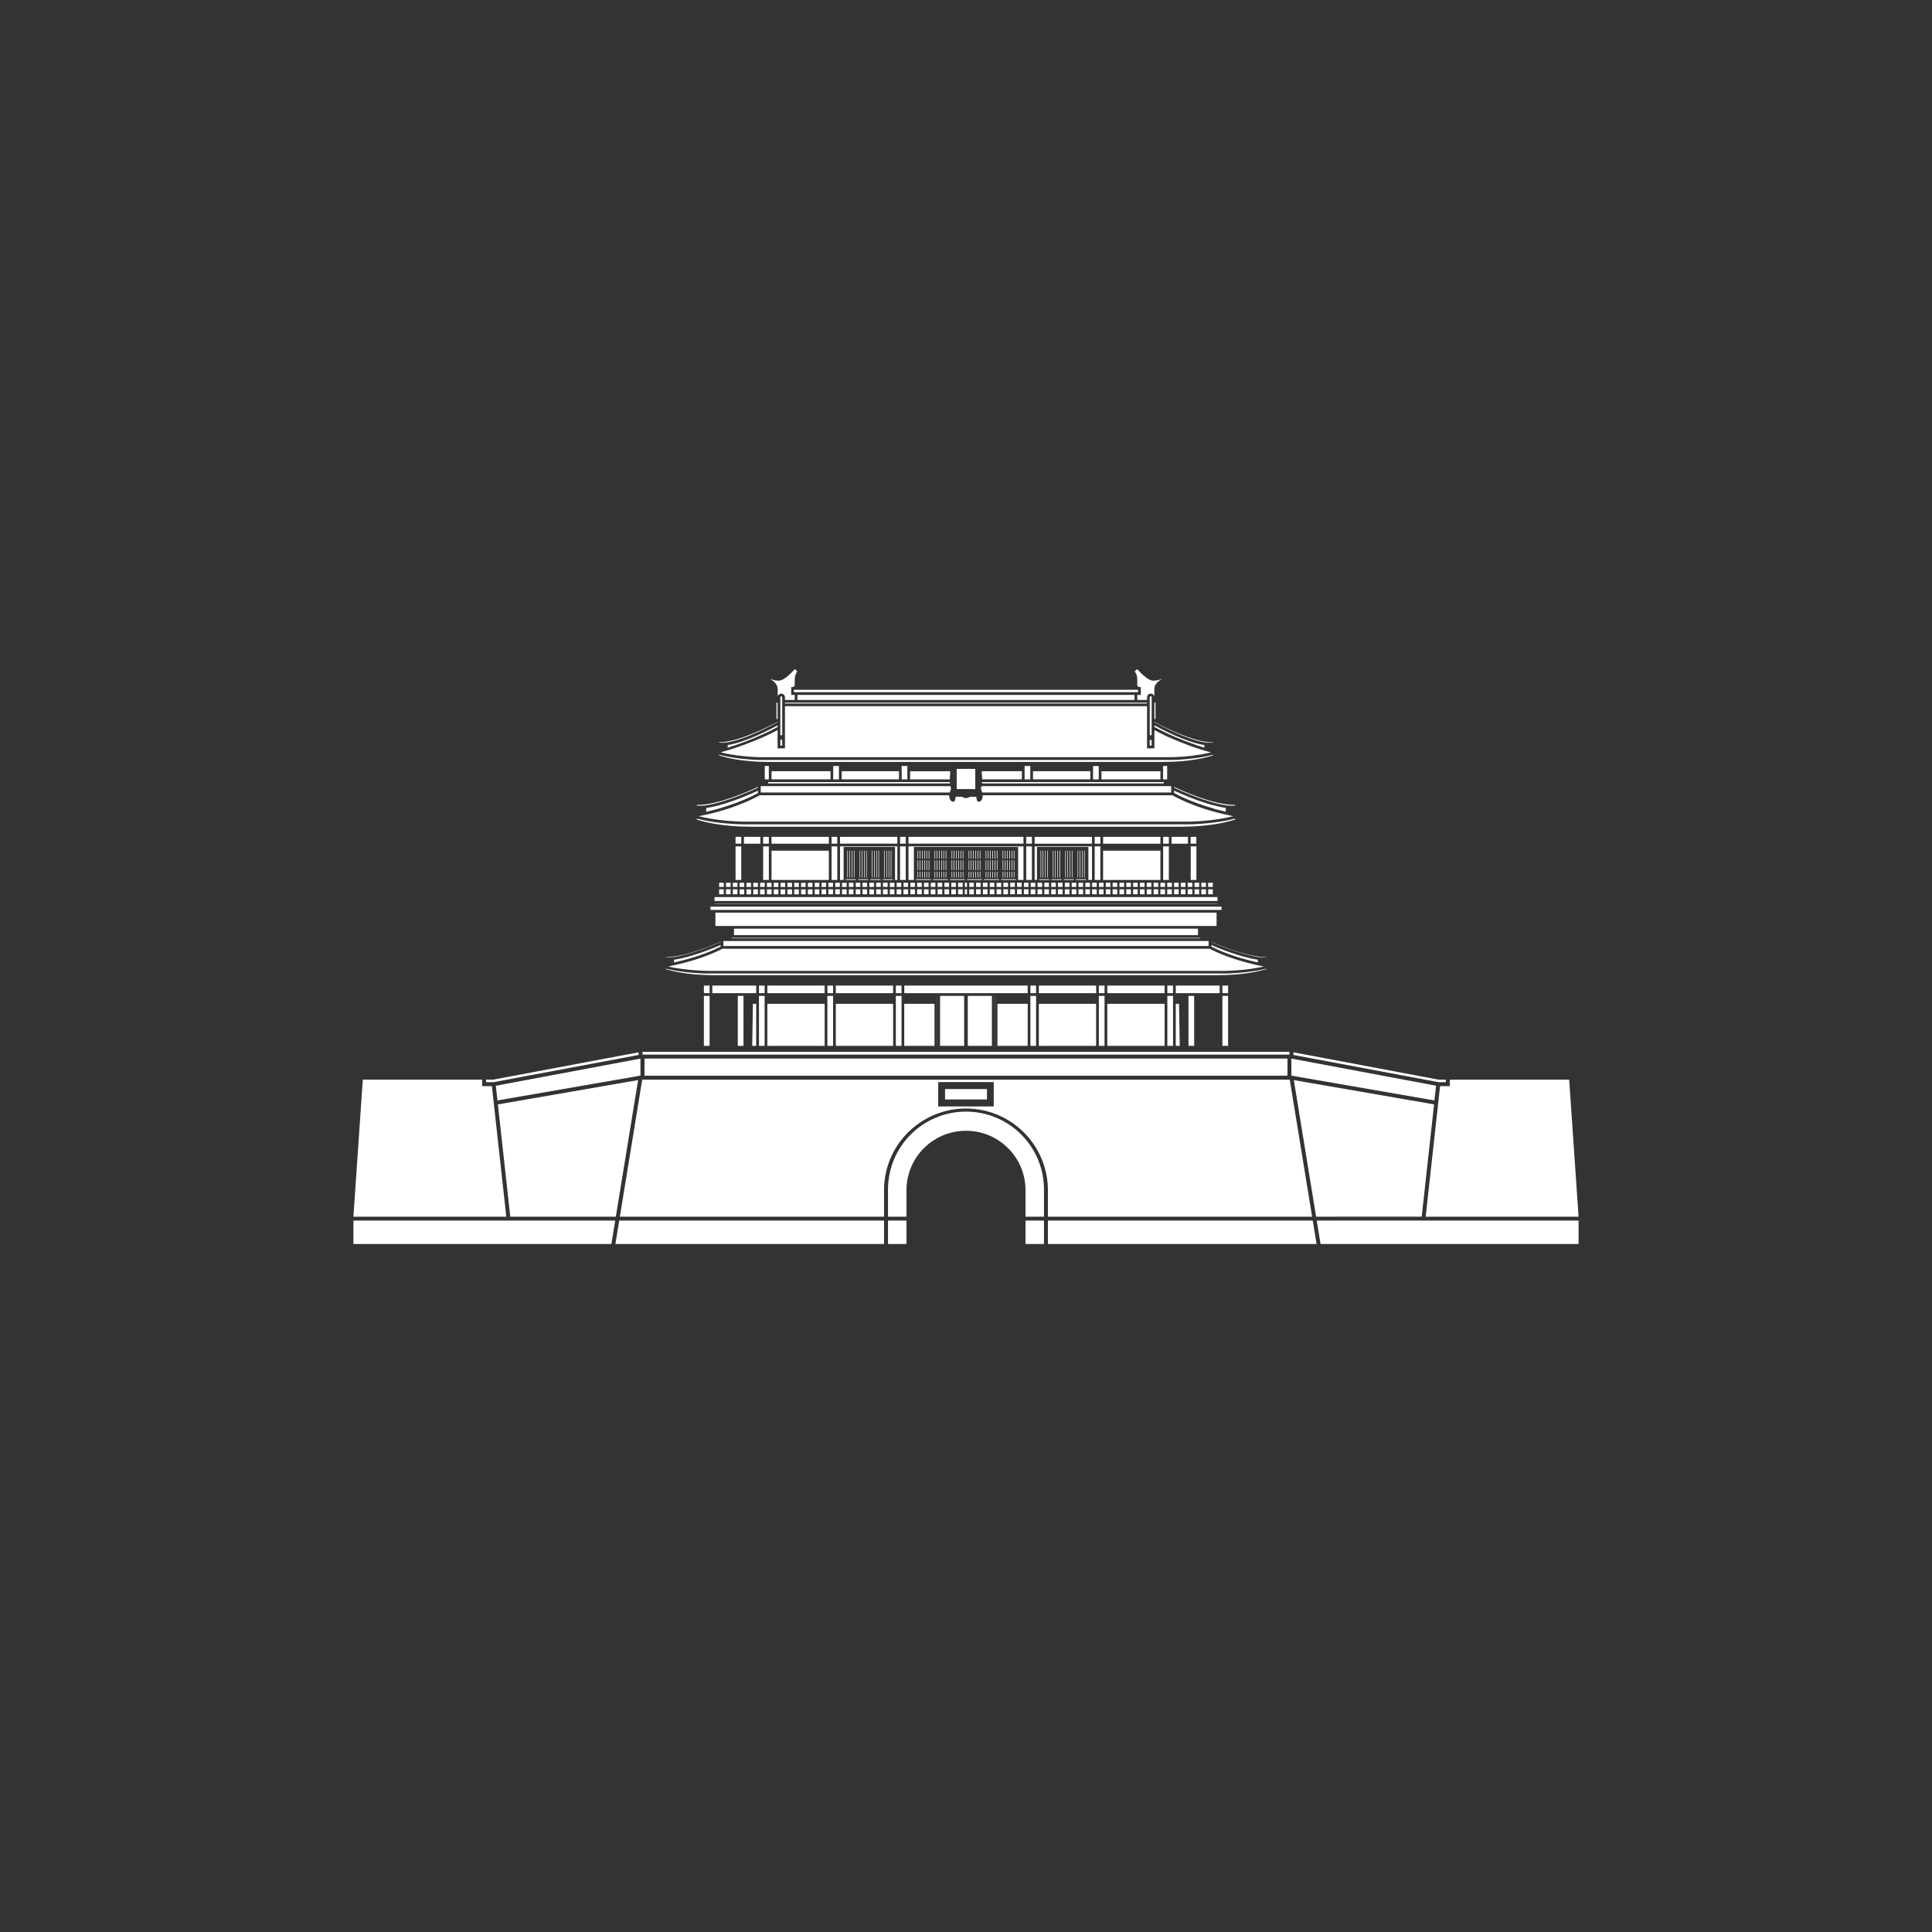 <svg width="410" height="410" viewBox="0 0 410 410" fill="none" xmlns="http://www.w3.org/2000/svg">
<rect x="0" y="0" width="410" height="410" fill="#333333" stroke="none"/>
<path d="M212.79 182.56H212.913V184.641H212.79V182.56ZM209.302 180.53H209.177V182.215H209.302V180.53ZM210.118 184.641H210.242V182.56H210.118V184.641ZM209.177 184.641H209.302V182.56H209.177V184.641ZM209.648 184.641H209.772V182.56H209.648V184.641ZM209.772 180.53H209.648V182.215H209.772V180.53ZM209.648 186.243H209.772V184.988H209.648V186.243ZM208.583 189.784H209.566V188.722H208.583V189.784ZM213.907 187.335H212.925V188.22H213.907V187.335ZM212.925 189.784H213.907V188.722H212.925V189.784ZM211.009 187.335H210.045V188.22H211.026L211.009 187.335ZM209.561 187.335H208.578V188.22H209.561V187.335ZM211.997 186.588H208.84V186.74H211.997V186.588ZM210.045 189.786H211.026V188.723H210.045V189.786ZM211.662 180.53H211.539V182.215H211.662V180.53ZM211.539 184.641H211.662V182.56H211.539V184.641ZM211.539 186.243H211.662V184.988H211.539V186.243ZM212.475 188.722H211.493V189.784H212.475V188.722ZM212.475 187.342H211.493V188.228H212.475V187.342ZM211.069 186.248H211.191V184.993H211.069V186.248ZM210.714 180.535H210.59V182.221H210.714V180.535ZM210.59 184.646H210.714V182.56H210.59V184.646ZM210.244 180.535H210.12V182.221H210.244V180.535ZM211.184 180.535H211.062V182.221H211.184V180.535ZM210.12 186.248H210.244V184.993H210.12V186.248ZM210.59 186.248H210.714V184.993H210.59V186.248ZM211.062 184.646H211.184V182.56H211.062V184.646ZM209.179 186.248H209.303V184.993H209.179V186.248ZM178.695 189.789H179.677V188.727H178.695V189.789ZM179.677 187.341H178.695V188.226H179.677V187.341ZM179.819 180.533V186.243H179.932V180.53L179.819 180.533ZM180.74 180.533V186.243H180.853V180.53L180.74 180.533ZM181.641 186.592H179.489V186.744H181.639L181.641 186.592ZM180.278 180.533V186.243H180.394V180.53L180.278 180.533ZM181.12 187.337H180.136V188.222H181.12V187.337ZM183.034 189.786H184.017V188.723H183.034V189.786ZM184.017 187.337H183.034V188.222H184.017V187.337ZM186.914 187.337H185.932V188.222H186.914V187.337ZM180.136 189.786H181.12V188.723H180.136V189.786ZM181.201 180.53V186.243H181.315V180.53H181.201ZM184.253 186.588H182.103V186.74H184.252L184.253 186.588ZM192.793 177.586V179.034H217.202V177.586H192.793ZM216.813 187.323H215.83V188.208H216.813V187.323ZM215.603 186.574H212.453V186.726H215.603V186.574ZM215.83 189.771H216.813V188.709H215.83V189.771ZM214.382 189.771H215.369V188.709H214.387L214.382 189.771ZM215.369 187.337H214.387V188.222H215.369V187.337ZM186.924 188.716H185.943V189.778H186.924V188.716ZM182.578 187.337H181.597V188.222H182.578V187.337ZM182.578 188.716H181.597V189.778H182.578V188.716ZM182.435 180.53V186.243H182.539V180.53H182.435ZM183.817 180.53V186.243H183.93V180.53H183.817ZM182.894 180.53V186.243H183.009V180.53H182.894ZM183.356 180.53V186.243H183.471V180.53H183.356ZM192.798 186.74H193.936V179.737H216.064V186.74H217.202V179.618H192.793L192.798 186.74ZM207.452 186.243H207.577V184.988H207.452V186.243ZM207.923 184.641H208.047V182.56H207.916L207.923 184.641ZM207.568 180.53H207.444V182.215H207.568V180.53ZM207.444 184.641H207.568V182.56H207.444V184.641ZM208.038 180.53H207.916V182.215H208.04L208.038 180.53ZM207.916 186.243H208.04V184.988H207.916V186.243ZM206.496 186.243H206.618V184.988H206.496V186.243ZM206.618 180.53H206.496V182.215H206.618V180.53ZM205.211 187.337H204.76V188.222H205.211V187.337ZM206.496 184.641H206.618V182.56H206.496V184.641ZM206.966 186.243H207.09V184.988H206.966V186.243ZM207.09 180.53H206.966V182.215H207.09V180.53ZM206.966 184.641H207.09V182.56H206.966V184.641ZM204.76 189.786H205.211V188.723H204.76V189.786ZM202.537 180.53H202.413V182.215H202.537V180.53ZM202.413 184.641H202.537V182.56H202.413V184.641ZM206.026 186.243H206.148V184.988H206.026V186.243ZM202.077 180.53H201.953V182.215H202.077V180.53ZM202.894 184.641H203.018V182.56H202.894V184.641ZM202.423 186.243H202.548V184.988H202.423V186.243ZM201.953 186.243H202.077V184.988H201.953V186.243ZM203.323 189.784H204.304V188.722H203.323V189.784ZM204.766 186.586H201.616V186.739H204.766V186.586ZM204.304 187.335H203.323V188.22H204.304V187.335ZM202.856 187.335H201.882V188.22H202.865L202.856 187.335ZM201.953 184.639H202.077V182.56H201.953V184.639ZM201.882 189.786H202.865V188.723H201.882V189.786ZM213.864 180.53H213.74V182.215H213.864V180.53ZM214.334 180.53H214.21V182.215H214.334V180.53ZM214.21 184.641H214.334V182.56H214.21V184.641ZM214.21 186.243H214.334V184.988H214.21V186.243ZM214.68 184.641H214.805V182.56H214.68V184.641ZM213.74 186.243H213.864V184.988H213.74V186.243ZM214.805 180.53H214.68V182.215H214.805V180.53ZM213.385 180.53H213.262V182.215H213.385V180.53ZM213.262 184.641H213.385V182.56H213.262V184.641ZM212.792 186.243H212.915V184.988H212.792V186.243ZM214.673 186.243H214.797V184.988H214.673V186.243ZM213.254 186.243H213.376V184.988H213.254V186.243ZM212.899 180.53H212.776V182.215H212.899V180.53ZM213.717 184.641H213.841V182.56H213.717V184.641ZM206.673 187.337H205.692V188.222H206.673V187.337ZM205.566 184.641H205.69V182.56H205.566V184.641ZM205.692 189.786H206.673V188.723H205.692V189.786ZM215.143 184.641H215.268V182.56H215.143V184.641ZM203.018 180.53H202.894V182.215H203.018V180.53ZM205.564 186.243H205.689V184.988H205.564V186.243ZM206.159 180.53H206.036V182.215H206.159V180.53ZM205.689 180.53H205.564V182.215H205.689V180.53ZM208.379 186.588H205.229V186.74H208.379V186.588ZM215.266 180.53H215.142V182.215H215.266V180.53ZM215.142 186.243H215.266V184.988H215.142V186.243ZM207.138 189.784H208.12V188.722H207.138V189.784ZM208.12 187.335H207.138V188.22H208.12V187.335ZM206.036 184.639H206.159V182.56H206.036V184.639ZM161.436 168.174H201.564C201.591 168.087 201.621 167.997 201.65 167.915C201.76 167.591 201.863 167.287 201.783 167.085C201.751 167.004 201.725 166.92 201.705 166.836H161.436V168.174ZM162.297 165.394H163.157V162.562H162.297V165.394ZM201.643 163.672H193.139V165.394H201.559C201.555 165.125 201.571 164.856 201.609 164.589C201.644 164.282 201.655 163.973 201.643 163.665V163.672ZM258.36 190.37H151.635V191.202H258.36V190.37ZM151.635 191.836H258.36V191.777H151.635V191.836ZM191.352 162.562V165.394H192.56V162.562H191.352ZM147.875 173.915C149.312 174.395 153.163 175.443 159.424 175.443H250.566C256.826 175.443 260.681 174.395 262.115 173.915V173.707L260.931 173.995L260.125 174.16L259.896 174.204L259.829 174.216L259.517 174.271L259.462 174.282L259.19 174.328L257.959 174.505L257.16 174.604L256.931 174.631L255.854 174.739L255.606 174.76L255.391 174.778L255.133 174.797L253.913 174.875L253.652 174.889L253.391 174.902L253.096 174.914L252.855 174.923H252.575L252.305 174.932H252.019H251.741H251.386H251.167H250.573H159.427H158.834H158.614H158.259H157.979H157.695L157.422 174.923H157.145L156.905 174.914L156.607 174.902L156.343 174.889L156.087 174.875L155.353 174.833L155.088 174.813L154.866 174.797L154.609 174.778L154.394 174.76L154.146 174.753L153.067 174.645L152.84 174.618L151.873 174.496L151.672 174.468L151.149 174.39L150.943 174.358L150.81 174.337L150.533 174.289L150.483 174.28L150.171 174.225L150.105 174.213L149.873 174.169L148.29 173.816L147.871 173.707L147.875 173.915ZM163.019 166.255H201.607C201.596 166.165 201.589 166.069 201.582 165.97H163.019V166.255ZM186.424 180.537V186.243H186.537V180.53L186.424 180.537ZM208.212 167.082C208.13 167.282 208.233 167.586 208.343 167.91C208.373 167.997 208.404 168.087 208.43 168.172H248.553V166.83H208.29C208.27 166.914 208.244 166.996 208.212 167.076V167.082ZM178.61 163.665V165.387H190.775V163.665H178.61ZM163.736 163.665V165.387H176.247V163.665H163.736ZM176.823 162.562V165.394H178.032V162.562H176.823ZM163.729 179.041H175.893V177.586H163.729V179.041ZM175.796 189.786H176.779V188.723H175.796V189.786ZM175.796 188.222H176.779V187.337H175.796V188.222ZM208.386 164.582C208.423 164.849 208.439 165.118 208.434 165.387H216.856V163.665H208.352C208.34 163.971 208.351 164.277 208.386 164.582ZM176.479 186.74H177.686V179.618H176.479V186.74ZM175.329 187.337H174.348V188.222H175.329V187.337ZM163.729 186.74H175.893V180.53H163.729V186.74ZM152.609 189.786H153.591V188.723H152.609V189.786ZM176.472 179.041H177.679V177.586H176.472V179.041ZM155.046 187.337H154.064V188.222H155.046V187.337ZM153.598 187.337H152.616V188.222H153.598V187.337ZM154.064 189.786H155.046V188.723H154.064V189.786ZM178.227 187.337H177.246V188.222H178.227V187.337ZM177.246 189.786H178.227V188.723H177.246V189.786ZM241.514 146.384H168.481V146.886H241.514V146.384ZM154.943 158.506L155.012 158.483L155.314 158.385L155.383 158.362L155.701 158.256L155.768 158.233L156.102 158.12L156.164 158.098L156.519 157.976L156.575 157.957L156.941 157.826L156.989 157.81L157.374 157.67L157.406 157.658L157.793 157.514L157.828 157.502L158.228 157.351L158.277 157.332L158.671 157.181L158.735 157.157L159.127 157.003L159.193 156.976L159.587 156.818L159.658 156.79L160.052 156.627L160.123 156.599L160.52 156.433L160.589 156.402L160.991 156.225L161.056 156.197L161.463 156.02L161.519 155.993L161.933 155.816L161.981 155.793L162.403 155.6L162.433 155.586L162.868 155.381L163.312 155.167L163.331 155.156L163.75 154.949L163.787 154.929L164.19 154.724L164.234 154.699C164.366 154.632 164.495 154.563 164.625 154.494L164.675 154.467L165.029 154.278V153.924C163.61 154.705 158.259 157.523 154.426 158.114V158.677L154.604 158.623L154.664 158.603L154.943 158.506ZM164.779 152.649L164.903 152.582L165.017 152.52V149.115H164.779V152.649ZM153.005 159.674L153.999 159.904L154.203 159.945H154.238L154.494 159.996L154.567 160.011L154.762 160.046L156.11 160.265L157.553 160.443L158.352 160.52L158.575 160.54L158.772 160.556L159.003 160.574L160.109 160.644L160.366 160.657L160.581 160.667L160.82 160.678H161.065L161.303 160.687H161.566H161.814H162.077H162.387H162.602H163.134H246.853H247.386H247.609H247.913H248.184H248.424H248.67L248.922 160.678H249.169L249.409 160.667L249.623 160.657L249.881 160.644L250.985 160.574L251.217 160.556L251.416 160.54L251.636 160.52L252.99 160.381L254.951 160.094L255.627 159.968L255.889 159.915L256.984 159.665L256.773 159.61L256.516 159.541H256.496L256.236 159.469L256.209 159.46L255.934 159.38L255.902 159.371L255.614 159.285L255.579 159.274L255.274 159.18L255.242 159.17L254.915 159.067H254.892L254.537 158.954H254.521C254.276 158.874 254.024 158.789 253.762 158.7L253.371 158.564L253.341 158.553L252.96 158.419L252.924 158.407L252.536 158.267L252.488 158.249L252.101 158.107L252.049 158.088L251.67 157.934L251.616 157.913L251.215 157.757L251.167 157.737L250.754 157.58L250.718 157.566L250.287 157.389H250.271C249.975 157.27 249.675 157.146 249.373 157.02L249.35 157.01L248.921 156.833L248.875 156.813L248.459 156.636L248.401 156.611L247.993 156.434L247.93 156.406L247.528 156.229L247.462 156.199L247.061 155.986L246.999 155.958L246.601 155.762L246.546 155.735L246.14 155.535L246.112 155.521L245.686 155.305L245.668 155.296C245.529 155.225 245.391 155.152 245.256 155.08L245.235 155.069L244.979 154.933V156.703L245.222 156.824L244.979 156.771V158.803H243.42V156.772L243.184 156.824L243.42 156.705V149.866H166.58V156.705L166.816 156.824L166.58 156.772V158.803H165.019V156.772L164.781 156.824L165.019 156.705V154.935L164.762 155.073H164.746C164.609 155.145 164.47 155.218 164.33 155.289L164.314 155.298L163.896 155.51L163.86 155.528L163.448 155.73L163.4 155.754L162.992 155.949L162.937 155.976L162.531 156.165L162.471 156.193L162.062 156.379L162.009 156.402L161.59 156.59L161.542 156.61L161.117 156.787L161.081 156.801L160.643 156.988H160.63C160.323 157.118 160.018 157.242 159.716 157.364L159.269 157.541H159.246L158.82 157.707L158.785 157.72C158.648 157.774 158.51 157.826 158.373 157.877L158.332 157.895L157.928 158.045L157.889 158.06L157.489 158.206L157.454 158.219L157.06 158.362L157.03 158.373L156.636 158.513C156.228 158.654 155.832 158.789 155.454 158.913L155.099 159.03H155.083L154.749 159.136H154.735L154.412 159.237H154.386C154.286 159.269 154.187 159.297 154.093 159.325L154.063 159.334L153.786 159.416H153.761L153.498 159.49H153.482L153.232 159.559L153.005 159.674ZM149.688 172.913L149.399 172.979L149.355 172.982L149.09 173.041L148.735 173.117L148.515 173.163L148.285 173.211L149.516 173.494L150.684 173.715L152.084 173.928L153.289 174.075L154.164 174.16L154.41 174.181L154.625 174.199L154.877 174.218L155.587 174.268L155.828 174.282L156.093 174.298L156.309 174.308L156.611 174.323L156.852 174.333L157.145 174.344L157.379 174.353L157.693 174.362H157.97H158.256H158.602H158.834H251.16H251.391H251.746H252.032H252.308L252.622 174.353L252.857 174.344L253.151 174.333L253.389 174.323L253.691 174.308L253.909 174.298L254.154 174.284L254.413 174.268L254.656 174.252L254.903 174.236L255.155 174.216L255.378 174.199L255.593 174.181L255.838 174.16L256.913 174.052L257.13 174.027L258.461 173.85L260.069 173.577L261.719 173.209L261.213 173.103L260.968 173.05L260.917 173.039L260.649 172.981L260.601 172.97L260.312 172.903H260.267L259.957 172.83L259.918 172.82L259.584 172.74H259.554L259.199 172.65H259.183C258.926 172.586 258.66 172.517 258.383 172.442L257.962 172.329H257.952L257.533 172.212L257.552 172.099L257.52 172.211H257.51L257.087 172.088H257.057L256.631 171.963L256.596 171.952L256.166 171.821L256.124 171.807C255.982 171.763 255.838 171.718 255.692 171.671L255.645 171.656L255.21 171.513L255.16 171.497L254.722 171.348L254.67 171.331L254.227 171.177L254.177 171.159L253.728 170.996L253.678 170.978L253.226 170.801L253.18 170.784L252.724 170.607L252.679 170.589C252.525 170.529 252.372 170.467 252.218 170.403L252.179 170.387C252.024 170.323 251.868 170.258 251.714 170.19L251.682 170.176L251.208 169.969L251.237 169.856L251.189 169.96C251.029 169.89 250.867 169.815 250.708 169.741C250.367 169.583 250.039 169.424 249.726 169.265C249.561 169.181 249.407 169.102 249.253 169.018L249.228 169.006L248.784 168.765H208.546C208.546 168.79 208.546 168.815 208.546 168.84C208.546 169.654 208.123 170.141 207.713 170.141C207.358 170.141 207.289 169.75 207.232 169.404C207.222 169.341 207.193 169.18 207.167 169.084C206.933 169.098 206.608 169.084 206.318 169.084C206.178 169.084 206.056 169.084 205.964 169.084C205.86 169.097 205.76 169.131 205.669 169.183C205.464 169.301 205.232 169.364 204.996 169.364C204.759 169.364 204.527 169.301 204.322 169.183C204.231 169.131 204.13 169.097 204.026 169.084C203.933 169.084 203.811 169.084 203.671 169.084C203.376 169.084 203.052 169.1 202.815 169.084C202.789 169.18 202.762 169.342 202.752 169.406C202.693 169.75 202.629 170.141 202.269 170.141C201.861 170.141 201.438 169.654 201.438 168.84C201.438 168.815 201.438 168.79 201.438 168.765H161.223C161.07 168.85 160.925 168.928 160.778 169.006L160.755 169.018C160.6 169.102 160.444 169.181 160.288 169.261C159.967 169.424 159.638 169.583 159.308 169.737C159.14 169.815 158.978 169.89 158.818 169.96L158.797 169.969C158.641 170.04 158.483 170.109 158.325 170.176L158.293 170.19C158.139 170.258 157.983 170.321 157.828 170.387L157.787 170.403C157.635 170.467 157.48 170.529 157.328 170.589L157.282 170.607C157.131 170.667 156.978 170.727 156.827 170.784L156.779 170.803L156.329 170.98L156.277 171C156.128 171.054 155.979 171.109 155.832 171.161L155.779 171.18C155.632 171.233 155.485 171.285 155.337 171.334L155.284 171.354L154.847 171.501L154.796 171.518L154.363 171.66L154.313 171.676L153.883 171.81L153.839 171.825C153.697 171.869 153.555 171.913 153.413 171.954L153.372 171.968L152.952 172.092L152.916 172.103L152.499 172.221L152.473 172.23L152.057 172.345H152.041L151.628 172.457L151.214 172.565L150.826 172.664H150.806L150.451 172.752H150.421L150.088 172.832L150.047 172.843L149.738 172.913H149.688ZM165.596 158.219H166V157.157C166 157.103 165.979 157.052 165.941 157.014C165.903 156.976 165.852 156.955 165.798 156.955C165.744 156.955 165.693 156.976 165.655 157.014C165.617 157.052 165.596 157.103 165.596 157.157V158.219ZM165.798 156.013C165.829 156.011 165.859 156.011 165.89 156.013H165.91L165.979 156.025H166V147.973C166 147.92 165.979 147.868 165.941 147.83C165.903 147.792 165.852 147.77 165.798 147.77C165.744 147.771 165.693 147.792 165.654 147.83C165.617 147.868 165.596 147.92 165.596 147.973V156.048H165.631H165.658C165.703 156.034 165.75 156.025 165.798 156.02V156.013ZM146.002 203.51L146.847 203.264L147.069 203.195L147.28 203.131L147.506 203.06L147.719 202.991L147.949 202.917L148.16 202.848L148.396 202.768L148.608 202.695L148.785 202.632L149.051 202.538L149.246 202.467L149.5 202.373L149.718 202.292L149.951 202.203L150.201 202.104L150.402 202.026L150.797 201.863L150.849 201.842C150.998 201.781 151.147 201.717 151.296 201.651L151.433 201.591L151.74 201.453L151.917 201.368L152.171 201.249L152.288 201.192L152.395 201.141L152.606 201.037L152.732 200.973L152.785 200.945L152.923 200.874V200.546C151.624 201.113 146.783 203.136 143.041 203.659V204.252L144.593 203.883L146.002 203.51ZM188.447 259.025V263.995H192.367V259.025H188.447ZM217.628 259.025V263.995H221.548V259.025H217.628ZM279.431 259.025L280.242 263.993H335V259.025H279.431ZM141.793 205.103L142.904 205.337L143.988 205.514L144.226 205.549L144.292 205.56L144.611 205.606L144.94 205.649L145.042 205.663L145.28 205.691L146.553 205.826L147.795 205.923L148.233 205.951L148.482 205.965L148.686 205.976L148.941 205.987L149.151 205.997L149.39 206.006L150.622 206.038H150.941H259.054C259.16 206.038 259.266 206.038 259.371 206.038H259.575H259.875L260.606 206.015L260.842 206.006L261.053 205.996L261.309 205.985L261.511 205.974L261.76 205.96L262.812 205.888L263.039 205.87L263.992 205.781L264.212 205.757L264.359 205.741L264.581 205.716L264.714 205.7L264.952 205.67L265.055 205.657L265.378 205.615L265.703 205.569L265.763 205.56L266.005 205.523L267.424 205.273L268.203 205.105L266.981 204.852L266.737 204.799L266.652 204.779L266.317 204.701L265.95 204.616L265.873 204.597L265.579 204.526L265.458 204.496L265.199 204.431L264.232 204.176L263.989 204.108L263.811 204.059L263.57 203.99L263.392 203.935L263.149 203.864L262.958 203.806L262.713 203.731L262.519 203.671L262.271 203.593L262.074 203.529L261.825 203.45L261.623 203.382L261.375 203.297L261.172 203.228L260.92 203.14L260.716 203.067L260.463 202.975L260.26 202.901L260.01 202.805L259.804 202.727L259.566 202.634L259.492 202.603L259.346 202.547L259.112 202.449L259.029 202.416L258.892 202.359L258.654 202.256L258.438 202.164L258.175 202.048L257.989 201.963C257.863 201.906 257.739 201.847 257.613 201.785L257.542 201.754L257.103 201.538L257.018 201.495L256.905 201.437L256.713 201.338H153.294C153.227 201.373 153.159 201.408 153.09 201.442L152.987 201.495L152.904 201.538L152.464 201.754L152.405 201.78L152.017 201.957L151.859 202.028L151.568 202.157L151.371 202.242L151.113 202.352L150.9 202.441L150.659 202.54L150.45 202.623L150.201 202.72L150.006 202.795L149.743 202.894L149.553 202.965L149.287 203.062L149.092 203.131C149.005 203.161 148.915 203.193 148.831 203.221L148.638 203.289L148.379 203.377L148.187 203.441L147.93 203.524L147.74 203.584L147.484 203.666L147.296 203.724L147.042 203.8L146.865 203.855L146.611 203.929L146.434 203.981L146.184 204.052L146.006 204.099L145.749 204.17L145.593 204.213L145.346 204.28L145.188 204.321L144.922 204.39L144.796 204.422L144.514 204.492L144.412 204.519L144.086 204.597L144.043 204.608L143.334 204.772L143.264 204.788L143.005 204.845L141.793 205.103ZM240.765 147.464H169.23V148.538H240.765V147.464ZM153.278 171.364L153.694 171.237L153.743 171.221L154.151 171.092L154.213 171.072L154.622 170.938L154.689 170.916L155.097 170.778L155.172 170.752C155.308 170.706 155.444 170.658 155.582 170.608L155.656 170.582L156.068 170.433L156.144 170.405L156.561 170.249L156.63 170.222L157.055 170.056L157.118 170.031L157.55 169.854L157.603 169.831L158.045 169.654L158.086 169.636L158.538 169.44L158.559 169.429L159.008 169.226L159.035 169.213L159.479 169.003L159.523 168.981L159.951 168.771L160.002 168.733L160.417 168.519L160.478 168.487L160.861 168.28V167.793C160.236 168.082 158.909 168.679 157.312 169.307C155.301 170.093 152.387 171.102 149.873 171.469V172.274L149.974 172.249H150.011L150.336 172.172L150.379 172.161L150.716 172.078L150.76 172.065L151.115 171.977L151.159 171.964L151.525 171.869L151.564 171.858C151.69 171.825 151.818 171.791 151.947 171.754H151.981L152.382 171.642H152.402L152.819 171.522H152.829L153.252 171.396L153.278 171.364ZM255.581 158.111C251.748 157.52 246.404 154.699 244.976 153.919V154.273C246.954 155.335 248.997 156.275 251.091 157.088L251.325 157.18C252.922 157.799 254.408 158.309 255.584 158.672L255.581 158.111ZM219.22 163.665V165.387H231.384V163.665H219.22ZM217.434 162.562V165.394H218.641V162.562H217.434ZM257.623 171.63L258.03 171.743H258.058L258.445 171.848L258.48 171.858L258.851 171.956H258.888L259.243 172.048L259.286 172.058L259.627 172.141L259.664 172.152L259.99 172.23H260.03L260.129 172.255V171.449C257.614 171.083 254.702 170.074 252.69 169.288C251.082 168.659 249.76 168.062 249.141 167.774V168.261L249.524 168.468L249.584 168.5C249.721 168.572 249.861 168.643 250 168.714L250.053 168.741C250.195 168.813 250.339 168.884 250.482 168.953L250.523 168.974L250.97 169.185L250.993 169.196C251.146 169.266 251.297 169.335 251.449 169.403L251.418 169.516L251.465 169.41C251.618 169.479 251.771 169.544 251.923 169.61L251.959 169.626L252.402 169.803L252.454 169.824C252.599 169.884 252.743 169.943 252.889 170.001L252.949 170.026L253.377 170.192L253.442 170.217L253.865 170.376L253.932 170.401L254.351 170.553L254.422 170.578L254.835 170.723L254.905 170.746L255.316 170.886L255.382 170.908L255.794 171.042L255.849 171.06L256.264 171.191L256.308 171.205L256.729 171.334H256.75L257.183 171.462L257.614 171.587L257.597 171.701L257.623 171.63ZM208.388 166.255H246.976V165.97H208.413C208.405 166.062 208.397 166.156 208.388 166.255ZM231.963 162.569V165.401H233.17V162.569H231.963ZM233.748 163.672V165.394H246.259V163.672H233.748ZM166.579 149.291H243.418V149.114H166.579V149.291ZM174.348 189.786H175.329V188.723H174.348V189.786ZM152.595 160.304C153.917 160.743 157.441 161.696 163.141 161.696H246.853C252.555 161.696 256.081 160.743 257.4 160.304V160.163L256.335 160.421L255.039 160.674L254.796 160.715L254.741 160.724L254.431 160.774L253.971 160.843L253.767 160.871L252.498 161.025L252.101 161.066L251.879 161.087L251.689 161.105L251.462 161.124L250.378 161.202L250.126 161.218L249.914 161.23L249.654 161.243L249.437 161.253L249.171 161.264H248.947H248.708H248.445H248.165H247.929H247.62H247.4H162.598H162.378H162.069H161.833H161.553H161.29H161.051H160.833L160.561 161.253L160.345 161.243L160.084 161.23L158.969 161.158L158.733 161.14L158.538 161.124L158.309 161.105L156.946 160.963L155.566 160.767L155.257 160.717L155.193 160.706L154.957 160.667L153.34 160.342L152.593 160.165L152.595 160.304ZM243.986 158.226H244.392V157.164C244.387 157.113 244.364 157.066 244.326 157.032C244.289 156.998 244.24 156.979 244.189 156.979C244.138 156.979 244.089 156.998 244.051 157.032C244.014 157.066 243.99 157.113 243.986 157.164V158.226ZM247.691 162.562H246.83V165.394H247.691V162.562ZM244.252 156.025H244.27H244.301L244.378 156.038H244.399V147.973C244.402 147.945 244.398 147.917 244.389 147.89C244.38 147.863 244.366 147.838 244.347 147.817C244.328 147.796 244.304 147.78 244.278 147.768C244.252 147.757 244.224 147.751 244.196 147.751C244.168 147.751 244.139 147.757 244.113 147.768C244.087 147.78 244.064 147.796 244.045 147.817C244.026 147.838 244.011 147.863 244.002 147.89C243.993 147.917 243.99 147.945 243.993 147.973V156.047C244.059 156.029 244.127 156.02 244.195 156.02C244.214 156.02 244.233 156.022 244.252 156.025ZM206.968 167.459V163.169H203.027V167.459H206.968ZM192.214 179.618H191.006V186.74H192.214V179.618ZM190.283 188.222H191.267V187.337H190.283V188.222ZM192.715 187.337H191.733V188.222H192.715V187.337ZM191.006 179.041H192.214V177.586H191.006V179.041ZM188.369 187.337H187.386V188.222H188.369V187.337ZM190.283 189.786H191.267V188.723H190.283V189.786ZM178.264 186.74H179.027V179.737H189.939V186.74H190.429V179.618H178.264V186.74ZM155.514 188.222H156.496V187.337H155.514V188.222ZM155.514 189.786H156.496V188.723H155.514V189.786ZM156.098 186.74H157.307V179.618H156.098V186.74ZM187.386 189.786H188.369V188.723H187.386V189.786ZM192.709 188.723H191.728V189.786H192.709V188.723ZM178.264 177.586V179.034H190.429V177.586H178.264ZM188.573 180.53V186.243H188.688V180.53H188.573ZM186.864 186.588H184.715V186.74H186.866L186.864 186.588ZM173.879 187.337H172.896V188.222H173.879V187.337ZM185.469 187.337H184.491V188.222H185.473L185.469 187.337ZM185.04 180.53V186.243H185.153V180.53H185.04ZM185.501 180.53V186.243H185.615V180.53H185.501ZM185.961 180.53V186.243H186.076V180.53H185.961ZM189.034 180.53V186.243H189.149V180.53H189.034ZM156.098 179.041H157.307V177.586H156.098V179.041ZM188.115 180.53V186.243H188.228V180.53H188.115ZM187.654 180.53V186.243H187.767V180.53H187.654ZM189.815 188.716H188.834V189.778H189.815V188.716ZM189.476 186.592H187.331V186.744H189.478L189.476 186.592ZM189.815 187.341H188.834V188.226H189.815V187.341ZM184.491 189.789H185.473V188.727H184.491V189.789ZM167.1 189.789H168.082V188.727H167.1V189.789ZM166.634 187.341H165.651V188.226H166.634V187.341ZM168.082 187.341H167.1V188.226H168.082V187.341ZM165.651 189.789H166.634V188.727H165.651V189.789ZM168.548 189.789H169.53V188.727H168.548V189.789ZM164.203 189.789H165.184V188.727H164.203V189.789ZM165.184 187.341H164.203V188.226H165.184V187.341ZM172.428 187.341H171.446V188.226H172.424L172.428 187.341ZM172.894 189.789H173.878V188.727H172.894V189.789ZM156.959 189.789H157.94V188.727H156.959V189.789ZM170.978 187.341H169.997V188.226H170.978V187.341ZM169.997 189.789H170.978V188.727H169.997V189.789ZM169.528 187.341H168.547V188.226H169.528V187.341ZM171.445 189.789H172.424V188.727H171.443L171.445 189.789ZM159.855 189.789H160.836V188.727H159.86L159.855 189.789ZM162.753 188.226H163.734V187.341H162.753V188.226ZM160.836 187.341H159.86V188.226H160.841L160.836 187.341ZM159.388 187.341H158.405V188.226H159.388V187.341ZM156.957 188.226H157.938V187.341H156.957V188.226ZM158.405 189.789H159.388V188.727H158.405V189.789ZM157.873 179.044H161.361V177.586H157.883L157.873 179.044ZM161.298 189.789H162.279V188.727H161.298V189.789ZM161.954 179.041H163.161V177.586H161.954V179.041ZM162.762 189.786H163.743V188.723H162.762V189.786ZM161.312 188.222H162.293V187.337H161.312V188.222ZM161.954 186.74H163.161V179.618H161.954V186.74ZM213.928 243.658C215.104 244.825 216.037 246.213 216.672 247.742C217.307 249.272 217.632 250.911 217.628 252.567V258.197H221.548V252.583C221.571 250.4 221.159 248.234 220.338 246.211C219.516 244.188 218.301 242.347 216.761 240.796C215.222 239.244 213.39 238.013 211.371 237.172C209.352 236.332 207.185 235.899 204.997 235.899C202.809 235.899 200.643 236.332 198.624 237.172C196.605 238.013 194.772 239.244 193.233 240.796C191.694 242.347 190.479 244.188 189.657 246.211C188.835 248.234 188.424 250.4 188.447 252.583V258.197H192.367V252.567C192.368 249.297 193.642 246.157 195.92 243.807C198.198 241.457 201.303 240.083 204.578 239.974H205.417C208.621 240.073 211.666 241.391 213.928 243.658ZM254.942 189.786H255.925V188.723H254.942V189.786ZM255.925 187.337H254.942V188.222H255.925V187.337ZM231.762 188.222H232.744V187.337H231.762V188.222ZM231.762 189.786H232.744V188.723H231.762V189.786ZM257.373 187.337H256.392V188.222H257.373V187.337ZM256.392 189.786H257.373V188.723H256.392V189.786ZM232.309 179.041H233.516V177.586H232.309V179.041ZM234.666 189.786H235.647V188.723H234.666V189.786ZM233.216 188.222H234.197V187.337H233.216V188.222ZM235.647 187.337H234.666V188.222H235.647V187.337ZM232.309 186.74H233.516V179.618H232.309V186.74ZM233.216 189.786H234.197V188.723H233.216V189.786ZM259.226 192.406H150.774V193.094H259.233L259.226 192.406ZM248.933 209.156H247.726V210.765H248.933V209.156ZM258.172 193.672H151.82V196.504H258.175L258.172 193.672ZM258.83 209.156H249.515V210.765H258.833L258.83 209.156ZM249.512 221.947H250.358L250.209 213.028H249.512V221.947ZM236.114 189.786H237.095V188.723H236.114V189.786ZM248.937 221.947V211.34H247.73V221.947H248.937ZM260.619 221.947V211.34H259.412V221.947H260.619ZM253.421 221.947V211.34H252.213V221.947H253.421ZM155.275 199.13H254.72V199.022H155.275V199.13ZM257.249 200.973L257.375 201.037L257.595 201.145L257.7 201.196L257.81 201.249L258.046 201.359L258.248 201.453L258.562 201.593L258.692 201.651C258.838 201.717 258.987 201.781 259.139 201.842L259.174 201.858L259.586 202.026L259.776 202.101L260.037 202.203L260.278 202.295L260.487 202.375L260.738 202.467L260.936 202.538L261.203 202.632L261.38 202.695L261.589 202.768L261.827 202.848L262.037 202.917L262.269 202.993L262.47 203.057L262.707 203.131L263.14 203.264L263.348 203.326L264.993 203.783L266.934 204.252V203.659C263.194 203.136 258.353 201.113 257.052 200.546V200.874L257.19 200.945L257.249 200.973ZM155.757 197.078V198.446H254.232V197.078H155.757ZM260.62 209.156H259.414V210.765H260.62V209.156ZM141.254 205.567V205.659C142.56 206.066 146.034 206.95 151.669 206.95H258.321C263.953 206.95 267.43 206.065 268.734 205.659V205.558L267.685 205.799L266.688 205.987L266.406 206.033L266.138 206.077H266.111L265.8 206.123L265.717 206.135L265.481 206.169L263.896 206.357L263.504 206.394L263.282 206.415L262.244 206.495L262.006 206.509L260.871 206.569L260.629 206.578L260.388 206.587H260.131H259.891H259.613H259.38H259.059H258.857H151.129H150.936H150.606H150.373H150.096H149.852H149.6L149.356 206.578L149.115 206.569L148.902 206.559L148.645 206.546L147.115 206.449L145.545 206.298L144.185 206.121L143.878 206.075L143.818 206.066L143.584 206.029L141.79 205.675L141.254 205.567ZM153.512 200.762H256.482V199.7H153.512V200.762ZM250.601 189.786H251.583V188.723H250.601V189.786ZM246.837 186.74H248.044V179.618H246.837V186.74ZM246.255 188.222H247.237V187.337H246.255V188.222ZM234.094 186.74H246.259V180.53H234.094V186.74ZM234.094 179.041H246.259V177.586H234.094V179.041ZM247.703 189.786H248.685V188.723H247.703V189.786ZM246.255 189.786H247.237V188.723H246.255V189.786ZM246.837 179.041H248.044V177.586H246.837V179.041ZM251.583 187.337H250.601V188.222H251.583V187.337ZM234.987 221.947H247.151V213.028H234.987V221.947ZM248.623 179.041H252.103V177.586H248.623V179.041ZM249.155 189.786H250.136V188.723H249.155V189.786ZM247.705 188.222H248.686V187.337H247.705V188.222ZM250.136 187.337H249.155V188.222H250.136V187.337ZM244.341 187.337H243.359V188.222H244.341V187.337ZM241.443 187.337H240.461V188.222H241.443V187.337ZM239.995 187.337H239.013V188.222H239.995V187.337ZM245.79 187.337H244.807V188.222H245.79V187.337ZM239.013 189.786H239.995V188.723H239.013V189.786ZM238.547 187.337H237.563V188.222H238.547V187.337ZM237.563 189.786H238.547V188.723H237.563V189.786ZM240.461 189.786H241.443V188.723H240.461V189.786ZM252.051 189.786H253.034V188.723H252.049L252.051 189.786ZM244.807 189.786H245.79V188.723H244.807V189.786ZM243.359 189.786H244.341V188.723H243.359V189.786ZM241.911 189.786H242.892V188.723H241.911V189.786ZM242.892 187.337H241.911V188.222H242.892V187.337ZM237.097 187.337H236.114V188.222H237.095L237.097 187.337ZM105.569 233.531L135.559 228.329V228.273H135.914V224.654L105.225 230.411L105.569 233.531ZM274.059 228.273H274.414V228.329L304.405 233.531L304.759 230.404L274.049 224.647L274.059 228.273ZM301.707 258.193L304.334 234.368L274.57 229.211L279.298 258.197L301.707 258.193ZM200.556 231.118V233.32H209.449V231.121L200.556 231.118ZM202.894 186.243H203.018V184.988H202.894V186.243ZM192.7 240.315C191.081 241.923 189.797 243.834 188.922 245.94C188.048 248.046 187.601 250.303 187.607 252.583V258.197H131.545L136.288 229.117H273.706L278.45 258.197H222.385V252.583C222.385 249.152 221.364 245.798 219.453 242.946C217.543 240.093 214.827 237.87 211.65 236.557C208.473 235.244 204.977 234.9 201.604 235.569C198.231 236.238 195.133 237.89 192.7 240.315ZM199.103 234.806H210.892V229.636H199.103V234.806ZM142.734 203.115L142.874 203.101C146.799 202.58 152.063 200.304 152.934 199.914V199.861C152.224 200.174 150.693 200.828 148.881 201.454C145.703 202.564 143.135 203.113 141.25 203.09V203.138C141.744 203.175 142.241 203.167 142.734 203.115ZM222.385 259.025V263.995H279.395L278.586 259.025H222.385ZM273.644 223.802V223.224H136.351V223.802H273.644ZM149.374 221.947H150.581V211.34H149.374V221.947ZM103.152 229.654H104.728L135.513 223.882V223.316L104.653 229.117H103.152V229.654ZM136.773 224.647V228.28H273.22V224.647H136.773ZM249.135 166.995V167.161C250.071 167.602 255.932 170.307 260.315 170.92L260.445 170.932C261 170.999 261.561 171.011 262.118 170.968V170.814C260.037 170.849 257.187 170.201 253.654 168.891C251.62 168.137 249.913 167.361 249.135 166.995ZM165.038 146.199V147.793C165.073 147.655 165.144 147.528 165.244 147.426C165.354 147.318 165.493 147.244 165.644 147.214C165.796 147.184 165.953 147.2 166.095 147.258C166.238 147.317 166.36 147.417 166.446 147.545C166.532 147.673 166.578 147.823 166.579 147.977V148.542H168.651V147.464H167.904V145.806H168.192C168.313 145.806 168.43 145.758 168.516 145.673C168.602 145.587 168.651 145.471 168.651 145.35V144.56C168.651 143.928 168.651 143.273 169.194 142.467L168.662 142C168.06 142.676 166.391 144.445 165.306 144.445C164.698 144.455 164.094 144.341 163.532 144.109L163.502 144.142C164.05 144.452 165.038 145.157 165.038 146.199ZM241.345 145.35C241.345 145.41 241.358 145.47 241.381 145.526C241.405 145.582 241.439 145.632 241.482 145.675C241.525 145.717 241.577 145.751 241.633 145.773C241.689 145.796 241.749 145.807 241.81 145.806H242.099V147.464H241.35V148.538H243.423V147.973C243.423 147.82 243.469 147.669 243.554 147.541C243.64 147.413 243.762 147.314 243.904 147.255C244.046 147.196 244.203 147.18 244.354 147.209C244.506 147.239 244.645 147.313 244.754 147.421C244.857 147.523 244.929 147.652 244.963 147.793V146.199C244.963 145.157 245.952 144.452 246.498 144.142L246.468 144.109C245.906 144.341 245.302 144.455 244.694 144.445C243.609 144.445 241.94 142.675 241.342 142L240.809 142.467C241.352 143.273 241.352 143.926 241.352 144.558L241.345 145.35ZM245.796 153.609L244.978 153.177V153.26C245.89 153.768 251.758 156.978 255.781 157.555L255.893 157.567C256.17 157.597 256.425 157.613 256.677 157.62C256.876 157.62 257.064 157.62 257.238 157.62C257.302 157.62 257.357 157.62 257.403 157.608V157.512H257.158H257.038H256.921H256.777L256.628 157.5L256.514 157.489L256.385 157.477L256.207 157.456L256.113 157.443L255.982 157.426L255.76 157.39H255.708L255.563 157.366L255.318 157.319L255.126 157.281L254.883 157.229L254.667 157.18L254.441 157.125L254.15 157.05L254.094 157.036L253.989 157.008C250.951 156.183 247.618 154.581 245.799 153.644L245.796 153.609ZM245.217 149.115H244.978V152.52L245.052 152.559L245.217 152.649V149.115ZM149.546 170.934L149.708 170.916C154.077 170.3 159.926 167.6 160.859 167.161V166.995C160.08 167.361 158.375 168.137 156.339 168.893C152.806 170.203 149.96 170.851 147.875 170.815V170.969C148.432 171.013 148.992 171.001 149.546 170.934ZM234.987 209.156V210.765H247.151V209.156H234.987ZM131.408 259.025L130.597 263.995H187.607V259.025H131.408ZM75 259.025V264H129.749L130.558 259.025H75ZM274.482 223.316V223.882L305.267 229.654H306.841V229.123H305.302L274.482 223.316ZM257.059 199.865V199.918C257.932 200.304 263.204 202.584 267.13 203.104L267.259 203.117C267.752 203.172 268.248 203.183 268.743 203.149V203.101C266.858 203.126 264.294 202.57 261.112 201.465C259.298 200.829 257.767 200.176 257.059 199.865ZM150.584 209.156H149.376V210.765H150.584V209.156ZM302.552 258.197H334.996L333.004 229.117H307.68V230.491H305.604L302.552 258.197ZM107.445 258.197H75L76.993 229.117H102.312V230.491H104.387L107.445 258.197ZM153.065 157.624H153.168C153.478 157.621 153.787 157.602 154.095 157.567L154.233 157.553C158.252 156.972 164.107 153.768 165.017 153.26V153.177L164.201 153.609C162.248 154.627 160.233 155.521 158.167 156.286H158.144C157.99 156.342 157.837 156.395 157.683 156.448L157.518 156.517L157.239 156.61C156.107 156.997 154.939 157.275 153.754 157.44H153.74L153.433 157.472L153.33 157.482L153.083 157.498H152.932H152.728H152.584V157.594C152.648 157.594 152.726 157.605 152.822 157.608L153.065 157.624ZM211.094 221.947V211.34H211.076V221.947H211.094ZM210.498 221.947V211.34H205.378V221.947H210.498ZM218.095 221.947V213.028H211.672V221.947H218.095ZM204.608 221.947V211.34H199.495V221.947H204.608ZM198.911 221.947V211.34H198.894V221.947H198.911ZM218.087 209.156H191.898V210.765H218.095L218.087 209.156ZM218.666 221.947H219.873V211.34H218.666V221.947ZM233.193 221.947H234.401V211.34H233.193V221.947ZM191.891 221.947H198.315V213.028H191.891V221.947ZM234.401 209.156H233.194V210.765H234.401V209.156ZM232.616 209.156H220.458V210.765H232.623L232.616 209.156ZM220.451 221.947H232.616V213.028H220.458L220.451 221.947ZM219.873 209.156H218.666V210.765H219.873V209.156ZM157.78 221.947V211.34H156.572V221.947H157.78ZM162.265 209.156H161.067V210.765H162.274L162.265 209.156ZM162.841 221.947H175.006V213.028H162.841V221.947ZM162.263 221.947V211.34H161.067V221.947H162.263ZM175.006 209.156H162.841V210.765H175.006V209.156ZM160.478 213.028H159.78L159.631 221.947H160.478V213.028ZM160.478 209.156H151.159V210.765H160.479L160.478 209.156ZM189.535 221.947V213.028H177.372V221.947H189.535ZM190.111 221.947H191.32V211.34H190.111V221.947ZM189.535 209.156H177.372V210.765H189.536L189.535 209.156ZM191.32 209.156H190.111V210.765H191.32V209.156ZM175.583 209.156V210.765H176.791V209.156H175.583ZM175.583 221.947H176.791V211.34H175.583V221.947ZM130.686 258.197L135.422 229.211L105.661 234.372L108.286 258.197H130.686ZM198.51 187.337H197.527V188.222H198.51V187.337ZM196.14 184.641H196.264V182.56H196.14V184.641ZM197.08 186.243H197.204V184.988H197.08V186.243ZM198.34 184.641H198.464V182.56H198.333L198.34 184.641ZM197.204 180.53H197.08V182.215H197.204V180.53ZM198.464 180.53H198.333V182.215H198.457L198.464 180.53ZM196.264 180.53H196.14V182.215H196.264V180.53ZM196.61 184.641H196.734V182.56H196.61V184.641ZM196.14 186.243H196.264V184.988H196.14V186.243ZM198.34 186.243H198.464V184.988H198.333L198.34 186.243ZM197.08 184.641H197.204V182.56H197.08V184.641ZM196.725 180.53H196.601V182.215H196.725V180.53ZM196.601 186.243H196.725V184.988H196.601V186.243ZM198.502 188.722H197.518V189.784H198.51L198.502 188.722ZM200.214 184.65H200.338V182.56H200.214V184.65ZM200.338 180.539H200.214V182.224H200.338V180.539ZM199.753 186.243H199.875V184.988H199.753V186.243ZM200.223 186.243H200.347V184.988H200.223V186.243ZM200.693 184.641H200.817V182.56H200.693V184.641ZM198.81 184.641H198.935V182.56H198.81V184.641ZM199.875 180.53H199.753V182.215H199.875V180.53ZM198.81 186.243H198.935V184.988H198.81V186.243ZM199.753 184.641H199.875V182.56H199.753V184.641ZM199.282 184.641H199.398V182.56H199.275L199.282 184.641ZM198.927 180.53H198.803V182.215H198.927V180.53ZM199.398 180.53H199.275V182.215H199.398V180.53ZM199.275 186.243H199.398V184.988H199.275V186.243ZM200.817 180.53H200.693V182.215H200.817V180.53ZM199.958 187.337H198.977V188.222H199.958V187.337ZM204.306 186.243H204.429V184.988H204.306V186.243ZM204.306 184.641H204.429V182.56H204.306V184.641ZM204.429 180.53H204.306V182.215H204.429V180.53ZM201.154 186.588H198.003V186.74H201.154V186.588ZM198.977 189.786H199.958V188.723H198.977V189.786ZM203.958 180.53H203.834V182.215H203.958V180.53ZM203.834 186.243H203.958V184.988H203.834V186.243ZM203.479 180.53H203.355V182.215H203.479V180.53ZM203.355 184.641H203.479V182.56H203.355V184.641ZM203.355 186.243H203.479V184.988H203.355V186.243ZM197.052 187.337H196.079V188.222H197.061L197.052 187.337ZM203.834 184.641H203.958V182.56H203.834V184.641ZM195.671 184.641H195.795V182.56H195.671V184.641ZM252.049 188.222H253.032V187.337H252.049V188.222ZM195.199 184.641H195.323V182.56H195.199V184.641ZM195.199 186.243H195.323V184.988H195.199V186.243ZM195.669 186.243H195.794V184.988H195.671L195.669 186.243ZM194.729 186.243H194.851V184.988H194.729V186.243ZM195.794 180.53H195.671V182.215H195.795L195.794 180.53ZM194.629 189.786H195.612V188.723H194.629V189.786ZM195.612 187.337H194.629V188.222H195.612V187.337ZM197.541 186.588H194.392V186.74H197.541V186.588ZM196.079 189.786H197.061V188.723H196.079V189.786ZM194.851 180.53H194.729V182.215H194.851V180.53ZM194.729 184.641H194.851V182.56H194.729V184.641ZM195.316 180.53H195.192V182.215H195.316V180.53ZM222.6 187.337H221.619V188.222H222.6V187.337ZM222.661 186.588H220.515V186.74H222.666L222.661 186.588ZM221.619 189.786H222.6V188.723H221.619V189.786ZM221.152 187.337H220.178V188.222H221.159L221.152 187.337ZM220.171 189.786H221.152V188.723H220.178L220.171 189.786ZM220.836 180.53V186.243H220.95V180.53H220.836ZM225.498 188.716H224.517V189.778H225.498V188.716ZM223.901 180.53V186.243H224.015V180.53H223.901ZM223.44 180.53V186.243H223.555V180.53H223.44ZM224.362 180.53V186.243H224.476V180.53H224.362ZM224.822 180.53V186.243H224.952V180.53H224.822ZM221.289 180.53V186.243H221.402V180.53H221.289ZM225.489 187.337H224.508V188.222H225.489V187.337ZM252.672 177.6V179.048H253.879V177.586L252.672 177.6ZM225.28 186.588H223.129V186.74H225.28V186.588ZM252.688 186.74H253.897V179.618H252.688V186.74ZM217.28 189.786H218.261V188.723H217.28V189.786ZM254.48 187.337H253.499V188.222H254.48V187.337ZM253.499 189.786H254.48V188.723H253.499V189.786ZM217.28 188.222H218.261V187.337H217.28V188.222ZM218.728 188.222H219.709V187.337H218.728V188.222ZM200.693 186.243H200.817V184.988H200.693V186.243ZM221.766 180.53V186.243H221.88V180.53H221.766ZM219.709 188.716H218.728V189.778H219.709V188.716ZM217.78 179.041H218.987V177.586H217.78V179.041ZM218.987 179.618H217.78V186.74H218.987V179.618ZM222.226 180.53V186.243H222.341V180.53H222.226ZM226.953 187.337H225.972V188.222H226.953V187.337ZM230.502 186.588H228.355V186.74H230.504L230.502 186.588ZM228.868 189.786H229.849V188.723H228.868V189.786ZM227.89 186.588H225.741V186.74H227.892L227.89 186.588ZM225.97 189.786H226.951V188.723H225.97V189.786ZM229.849 187.337H228.868V188.222H229.849V187.337ZM226.066 180.53V186.243H226.181V180.53H226.066ZM194.163 187.337H193.187V188.222H194.168L194.163 187.337ZM231.73 177.6H219.566V179.048H231.73V177.6ZM201.406 188.716H200.425V189.778H201.406V188.716ZM201.406 187.337H200.425V188.222H201.406V187.337ZM193.187 189.786H194.168V188.723H193.187V189.786ZM219.571 186.74H220.059V179.737H230.973V186.74H231.736V179.618H219.566L219.571 186.74ZM227.457 180.53V186.243H227.571V180.53H227.457ZM231.306 188.716H230.323V189.778H231.306V188.716ZM230.064 180.53V186.243H230.178V180.53H230.064ZM229.603 180.53V186.243H229.716V180.53H229.603ZM224.064 187.337H223.081V188.222H224.064V187.337ZM229.148 180.53V186.243H229.264V180.53H229.148ZM231.308 187.337H230.325V188.222H231.308V187.337ZM226.998 180.53V186.243H227.111V180.53H226.998ZM228.689 180.53V186.243H228.802V180.53H228.689ZM223.081 189.786H224.064V188.723H223.081V189.786ZM226.536 180.53V186.243H226.652V180.53H226.536ZM228.41 188.716H227.429V189.778H228.41V188.716ZM228.41 187.337H227.429V188.222H228.41V187.337Z" fill="white"/>
</svg>
